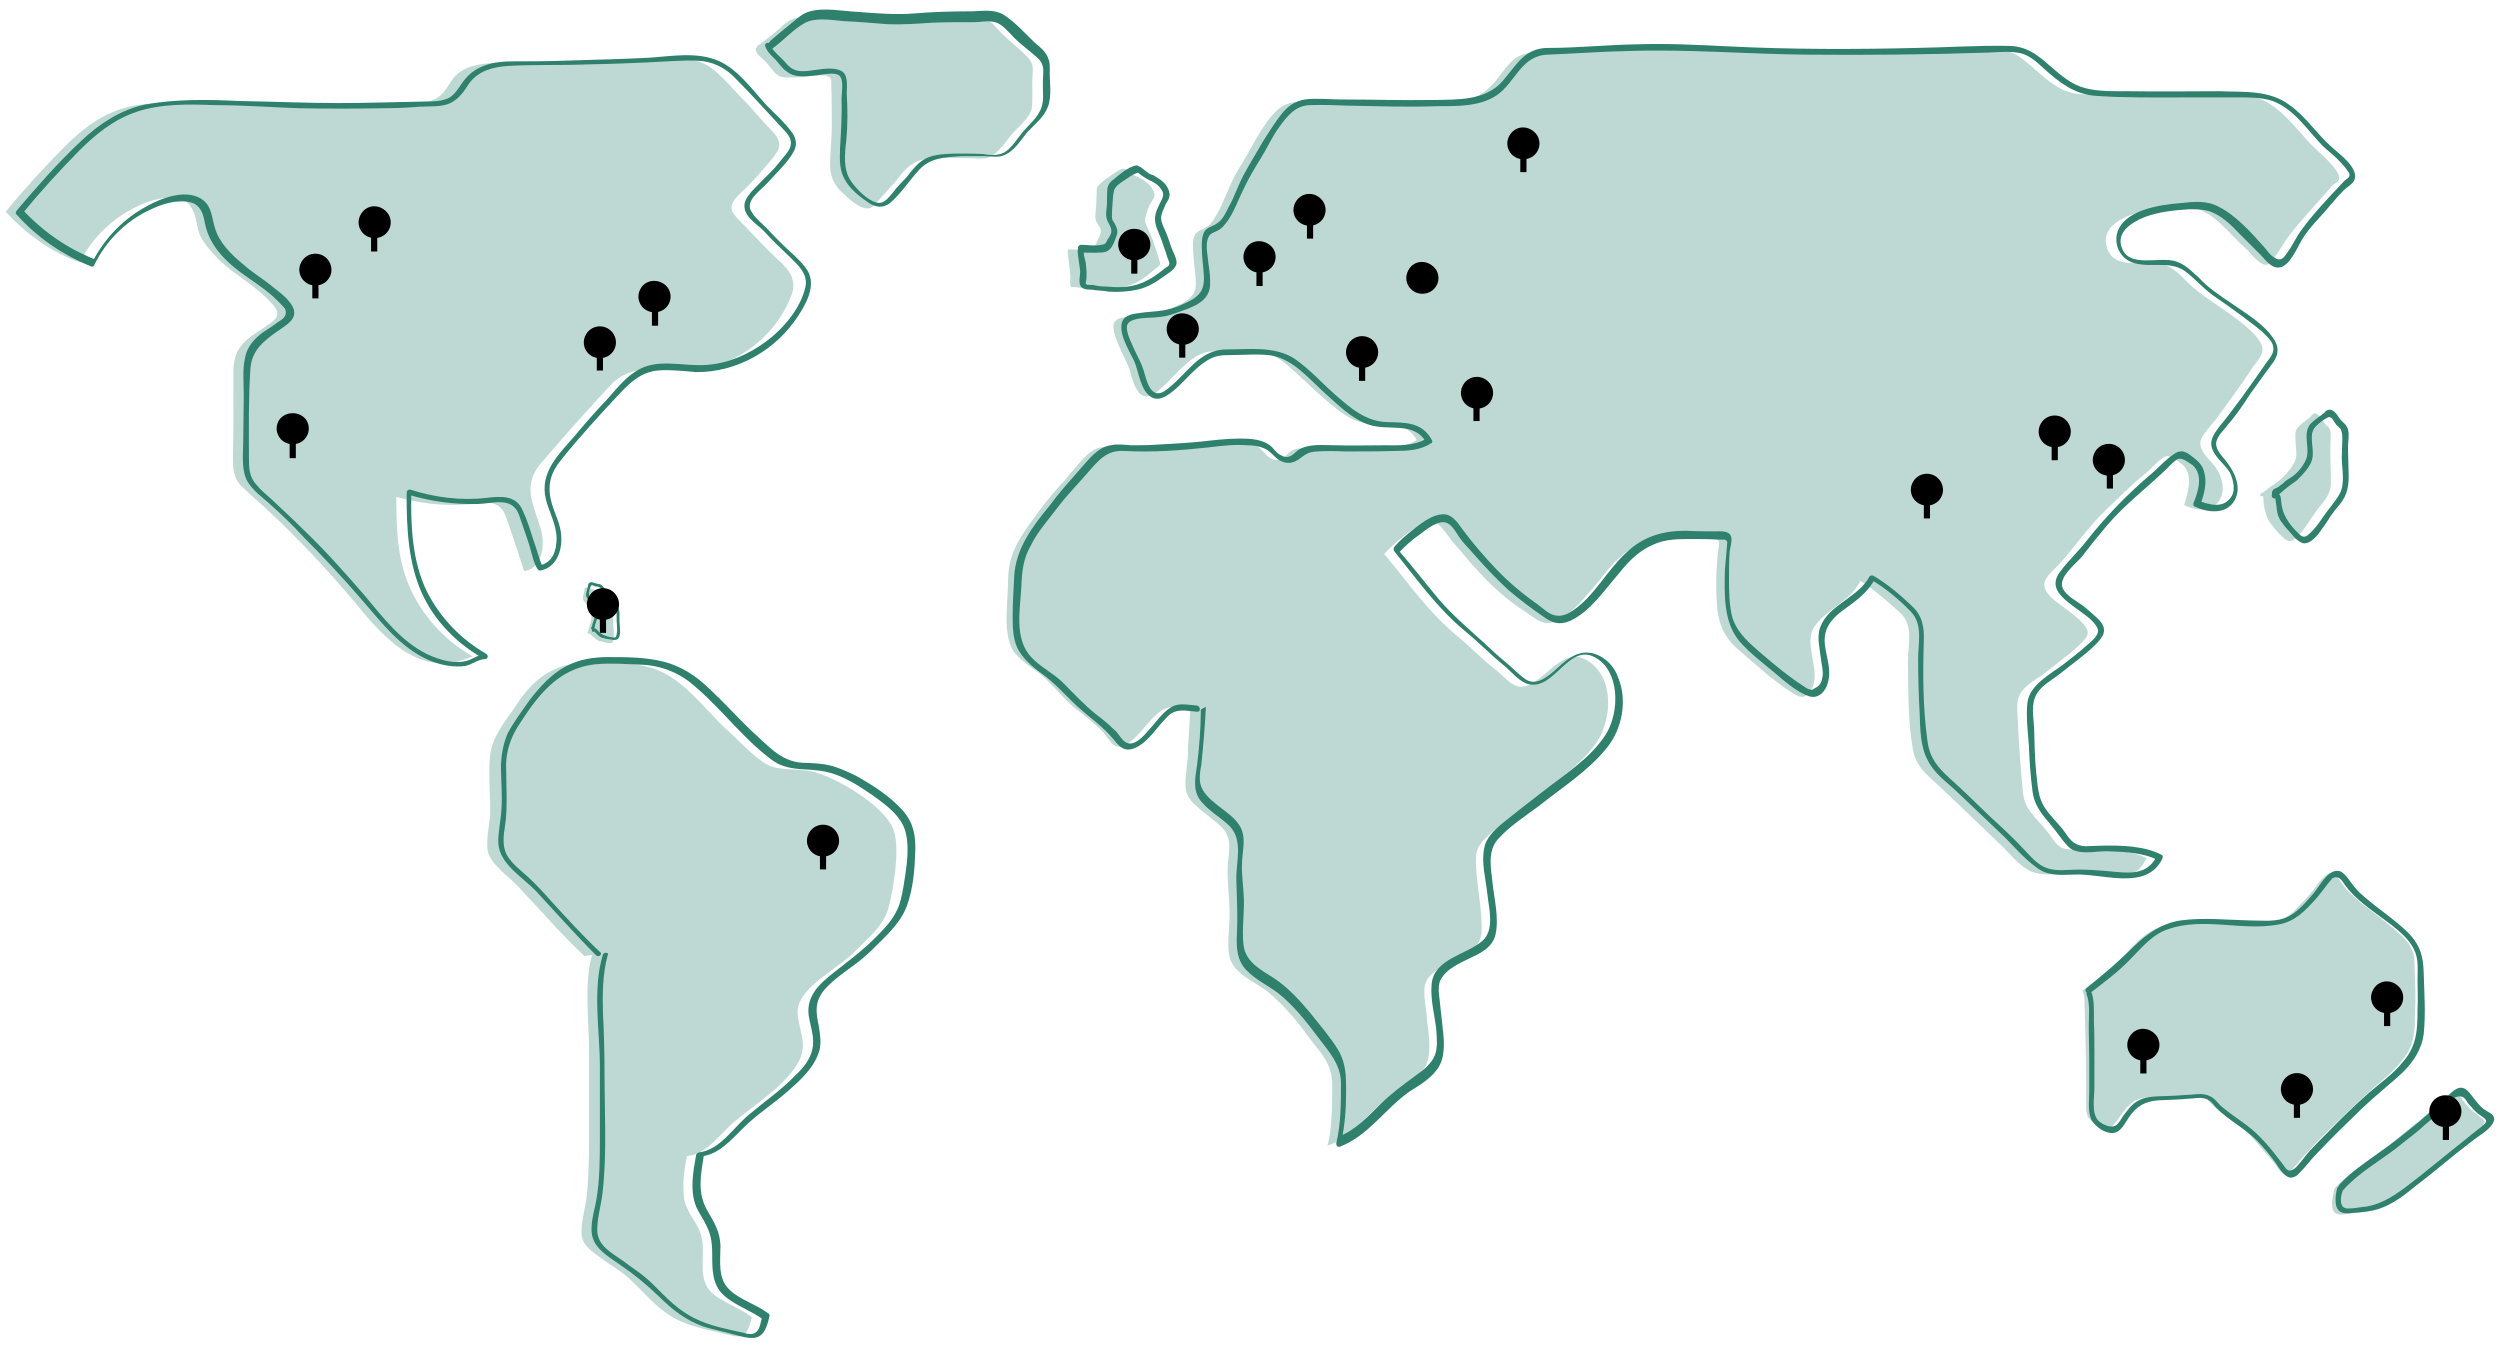 <?xml version="1.0" encoding="UTF-8"?>
<svg xmlns="http://www.w3.org/2000/svg" xmlns:xlink="http://www.w3.org/1999/xlink" version="1.1" id="Karte" x="0px" y="0px" viewBox="0 0 485.1 261.6" style="enable-background:new 0 0 485.1 261.6;" xml:space="preserve">
<style type="text/css">
	.st0{fill:#BED9D3;}
	.st1{fill:#2F806D;}
</style>
<g>
	<path class="st0" d="M114.9,185.3c-1.6,5.3-0.6,13.1-0.6,18.7v17.5c0,3.4-0.1,6.7-0.4,10.1c-0.1,2.4-1.8,7.1-0.7,9.3   c1,2.2,7,5.3,9,7.3c2.4,2.2,4.7,5,7.4,6.8c3,2.1,6.7,2.8,10.1,3.6c4.6,1.2,5,1.3,6.2-3c-2.2-1.8-6.4-3.1-8.2-5.2   c-2.4-2.8-0.7-7.3-1.6-10.5c-0.7-2.8-3.1-4.7-3.4-7.7c-0.3-2.7,0.1-5.3,0.6-7.9c3.6-0.1,6.7-4.5,9-6.5c4.2-3.6,12.5-8.6,13.4-13.9   c0.6-3.4-2.1-6.8-0.3-9.9c1.9-3.6,8-6.7,10.7-9.6c2.7-2.7,5.5-4.9,6.4-8.6c0.9-3.7,2.1-10.8,1-14.4c-1.3-4.6-10.2-9.9-14.8-11.4   c-3-1-6.1-0.4-8.8-1.2c-2.5-0.7-6.1-4.7-8-6.4c-6.5-5.8-10.2-12.8-19.1-13.5c-10.5-0.9-16.8-1.2-22.8,8.2c-2.1,3-4.5,5.9-4.9,9.5   c-0.4,3.7,0.1,7.7,0,11.4c-0.1,2.1-1,5.6-0.3,7.7c0.9,2.4,4.2,4.6,5.8,6.4c4.3,4.5,8.3,9.2,12.8,13.4"></path>
	<path class="st0" d="M76.9,96c0,6.4,0.1,12.9,3,18.8c2.5,5.2,6.8,9.8,11.9,12.6c-0.1-0.1-3.4,1.2-3.9,1.3c-1.6,0.1-3.3,0-4.7-0.3   c-3-0.7-5.6-2.4-7.9-4.5c-2.4-2.1-4.5-4.6-6.5-7.1c-6.4-7.6-13.2-14.7-20.6-21.2c-0.9-0.9-1.9-1.6-2.4-2.8   c-0.6-1.3-0.6-2.8-0.6-4.3c0.1-4.6,0.1-9.2,0.1-13.6c0-2.5-0.3-5.2,1.2-7.4s4-3.3,6.1-4.9c0.6-0.4,1.2-1,1.2-1.8   c0-0.6-0.3-1-0.7-1.5c-3-3.6-7.1-5.6-10.5-8.8c-1.3-1.3-2.7-2.8-3.6-4.5c-1-1.8-0.7-3.9-1.8-5.6c-1.6-3-5.9-2.1-8.6-1.2   c-5.6,2.1-10.4,6.2-13.1,11.7C10,49,5.1,45.4,1.1,41.1c3.4-4.2,7.1-8.2,10.8-12c4.5-4.6,9-8,15.4-8.8c9.2-1.2,18.5-0.1,27.6,0   c5.3,0.1,10.7,0.1,16,0c2.7,0,5.5-0.1,8.2-0.3c2.4-0.1,4.6,0.1,6.5-1.6c1.3-1.2,1.9-3,3.1-4c2.2-1.9,5.5-2.2,8.5-2.2   c3.6,0,7.1-0.1,10.8-0.1c4.9-0.1,9.8-0.3,14.7-0.4c4.3-0.1,9.8-1.2,13.8,0.6c2.8,1.3,5.2,4.5,7.4,6.7c1.5,1.5,2.8,3,4.2,4.6   c1,1.2,3,2.7,3.1,4.3c0.1,1-0.6,1.9-1.2,2.7c-1.5,1.8-3,3.6-4.6,5.2c-1,1.2-3.9,3.1-3.4,4.9c0.1,0.6,0.6,1,1,1.6   c2.2,2.2,4.3,4.5,6.5,6.7c2.4,2.4,5.3,4.2,4.2,7.9c-3.1,8.9-12.2,15.3-21.7,15.1c-3.7,0-7.6-0.9-10.8,0.7c-1.5,0.7-2.7,1.9-3.9,3.3   c-3.9,4.2-7.7,8.5-11.4,12.8c-1.2,1.3-2.4,2.8-2.8,4.6c-0.7,3.1,1,6.2,1.9,9.5s-0.1,7.6-3.3,7.9c0,0-3.3-10.1-3.7-11   c-1.5-3.3-4.7-2.1-7.7-1.9c-4.7,0.3-9.3-0.3-13.8-1.6"></path>
	<path class="st0" d="M147,8.9c1.8-1.3,3.7-2.8,5.3-4.3c1.6-1.3,3.1-1.3,5.2-1.3c5.5,0,11,1,16.5,0.6c2.8-0.1,5.6-0.4,8.6-0.4   c2.2,0,4.6,0,6.8-0.1c2.4-0.3,3.4,1.5,5,3.1s3.3,2.8,4.9,4.5c1.6,1.6,1,2.8,1,4.9c0,1.6,0.1,3.7-0.1,5.2c-0.4,1.8-2.7,3.6-3.9,5   c-1.2,1.5-2.8,3.9-4.6,4.5c-1,0.3-2.4,0.1-3.4,0.1c-2.8-0.1-5.3-0.1-8.3,0.1c-2.7,0.3-4.3,1.8-5.8,3.9c-0.7,0.9-1.5,1.6-2.2,2.5   c-0.9,0.9-1.8,2.2-2.8,3c-1.5,1-4.2-1.3-5.3-2.4c-1.6-1.3-2.7-3.1-2.8-5.2c-0.1-2.7,0.3-5.3,0.3-8s0-5.3-0.1-8c0-1.2,0.1-1.6-1-1.9   c-1.8-0.3-4,0.3-5.8,0.3c-0.9,0-2.1,0.1-3-0.1c-1.2-0.4-2.1-2.1-3-3c-0.7-0.7-1.8-1.3-1.9-2.4"></path>
	<path class="st0" d="M404,192.3c2.2-1.8,4.5-3.3,6.5-5.2c2.8-2.7,5.3-6.4,9.3-7.4c2.8-0.9,5.6-0.7,8.6-0.7c3.1,0,6.4,0.1,9.5,0.1   c2.5,0,5-0.3,7-2.1c1.3-1.3,2.7-2.7,3.9-4.2c0.6-0.7,2.4-3.6,3.6-3.4c1,0.1,2.2,2.5,3,3.3c1.2,1.2,2.5,2.4,3.9,3.4   c2.1,1.6,4.3,3.3,6.2,5c1.8,1.6,3,3.1,3,5.6c0.1,3.3,0.3,6.5,0.1,9.8c0,2.2,0,4.6-0.9,6.7c-1.8,4-6.1,6.8-9,9.6   c-4.3,4-8.8,8.2-12.6,12.6c-0.6,0.6-1.8,2.5-2.8,2.4c-0.7-0.1-1.2-1-1.6-1.6c-0.6-0.9-1.3-1.6-2.1-2.5c-1.5-1.8-2.8-3.4-4.6-4.9   c-1.9-1.6-4.3-2.8-5.9-4.6c-1.2-1.3-1.8-1.9-3.6-1.8c-2.1,0.1-4,0.3-6.1,0.4c-1.6,0.1-3.4,0-5,0.7c-1.9,1-3,3.4-4.5,5   c-0.1,0.1-0.4,0.4-0.7,0.6c-0.4,0.1-0.9,0-1.3-0.3c-1-0.6-2.2-1-2.8-2.2c-0.4-1-0.3-2.4-0.3-3.4c0-5.9-0.1-11.9-0.3-17.8   c0-0.9,0-2.1-0.3-2.8"></path>
	<path class="st0" d="M453,230.6c3-3.3,7.1-5.6,10.7-8.5c3.7-3,7.4-5.9,11-9.2c0.4-0.4,1-0.9,1.6-0.9c0.7,0.1,1.2,0.9,1.6,1.5   c0.9,1.3,2.2,2.5,3.6,3.4c0.3,0.1,0.4,0.3,0.6,0.6c0.1,0.4-0.3,0.9-0.6,1.2c-2.8,2.2-5.6,4.6-8.3,6.8c-2.7,2.1-5.3,4.3-8,6.4   c-1.3,1-2.8,2.1-4.5,2.7c-1.5,0.6-3.1,0.7-4.7,0.9c-1.2,0.1-2.7,0.6-3.3-0.7c-0.4-1-0.1-2.4,0.1-3.3"></path>
	<path class="st0" d="M230.9,138.1c0,2.7-0.4,5.3-0.4,8.2c0,2.1-1,5.9-0.1,7.9c1,2.4,5.3,4.6,7.1,6.8c1.8,2.4,0.7,4.9,0.7,7.9   s0.4,5.6,0.4,8.6c0,2.5-0.6,5.9,0,8.3c0.9,3.3,5,4.7,7.6,6.8c2.8,2.4,5.3,5.2,7.4,8.2c2.5,3.4,4.9,5.3,4.9,9.8   c0,3.6,0,8.3-0.9,11.7c4.9-1.6,8.5-7.1,12.6-10.1c1.8-1.3,5.2-3.3,6.4-5.3c1.3-2.4,0.6-6.5,0.3-9c-0.1-2.1-0.9-5.2-0.3-7.1   c0.7-2.2,4.3-3.9,6.2-4.9c3-1.6,4.7-2.2,4.7-5.8s-0.7-7.1-1-10.7c-0.3-3.9-0.3-4.9,2.4-7.4c2.4-2.2,5-4,7.6-6.1   c4.5-3.7,12.3-8.6,14.4-13.9c1.8-4.3,1.8-10.5-2.4-13.5c-4.7-3.4-7.7,2.4-11.6,4.3c-3,1.6-4.6-1.3-7-3.1c-2.7-2.1-4.9-4.5-7.4-6.5   c-5.5-4.6-9.3-10.2-13.9-15.7c1.5-1.8,7.4-7,9.9-6.1c1.2,0.4,2.7,3.1,3.6,4c1.6,1.8,3,3.6,4.6,5.3c2.7,3,5.9,5.9,9.3,8   c1,0.7,2.8,2.2,4.2,2.2c3.3,0.1,7.1-4.7,8.9-6.8s3.7-4.9,6.1-6.7c4.3-3.3,7.3-3.1,12.9-2.8c0.3,0,4.7-0.1,5.2,0.1   c0.6,0.7,0,1.9,0,2.8c-0.1,1.8-0.3,3.7-0.3,5.6c0.1,5,0,9,3.9,12.6c3.3,2.8,6.8,6.1,10.5,8.5c1.6,1,2.7,1.8,4-0.3   c2.2-3.4-1.6-8.8,0.6-12.2s7.1-5,9-9c2.4,1.5,5.5,4.2,7.6,6.1c2.8,2.5,1.6,6.1,1.6,9.6c0.1,5.6,0,11.7,1,17.2   c0.6,3,2.4,4.5,4.6,6.5c4.3,4,8.6,8.2,12.9,12.3c1.9,1.9,3.9,4.5,6.4,5c1.9,0.6,4.3,0,6.4,0c3,0.1,5.9,0.6,8.9,0.7   c2.8,0.1,4.9-0.9,6.1-3.6c-2.8-1.5-7.4-1.6-10.5-1.8c-1.8-0.1-4.5,0.6-6.1-0.3c-1.2-0.6-1.8-2.1-2.7-3.1c-2.2-2.8-4.5-4.2-4.7-7.9   c-0.4-4-0.7-8.2-0.9-12.2c0-1.6-0.4-4,0-5.6c0.7-2.4,3.3-3.6,5.2-5c1.3-1.2,8.2-5.9,8.3-7.7c0.3-2.1-5.8-5.6-7.1-7   c-3-3-0.3-4.3,1.9-6.8c3-3.4,5.5-7.1,8.8-10.2c2.5-2.4,4.9-4.9,7.6-7c0.9-0.7,3.1-3.3,4.2-3.4c0.7-0.1,3,1.5,3.4,2.1   c1.5,1.9,0.7,5-0.1,7.4c6.5,3.1,9.6-2.7,5.9-7.6c-1.2-1.5-3.1-3-2.7-4.9c0.3-1.3,2.7-3.6,3.4-4.7c2.2-3.1,4.5-6.1,6.5-9.2   c0.7-1.2,2.2-2.4,2.1-4c-0.3-2.4-4.7-5.5-6.5-6.8c-2.2-1.6-4.7-3.1-6.8-4.9c-1.8-1.5-3.4-3.7-5.6-4.5c-3.7-1.3-9.8,1.5-11.3-3.4   c-2.1-7,12.5-8.3,16.3-7.7c4.2,0.4,7.4,5,10.4,7.7c0.9,0.7,2.8,3.4,4.2,3.4c1.2-0.1,3.7-4.7,4.2-5.3c2.7-3.6,5.6-6.5,8.5-9.9   c0.4-0.6,1.3-0.7,1.5-1.5c0.3-1.8-4.5-5.6-5.5-6.7c-3.4-3.6-7.1-9-12.3-9.3c-10.7-0.6-21.4,0.1-32-0.4c-3.4-0.1-5.8-1.8-8.5-4.2   c-4.2-3.6-4.9-4.6-10.2-4.5c-14.4,0.6-28.8,0.7-43.2,0.4c-8.5-0.1-16.8-0.9-25.2-0.7c-5.5,0-10.8,0.4-16.3,0.9   c-1.5,0.1-3.7-0.1-5,0.3c-3,0.9-4.3,4.2-6.4,6.2c-3.6,3.9-9.5,3.3-14.5,3.4c-6.5,0.1-13.2-0.3-19.9-0.3c-2.8,0-4.9-0.4-7.1,1.6   c-3,2.8-5.2,7.9-7.4,11.3c-2.1,3.3-3.1,7.7-5.5,10.7c-0.7,0.9-2.4,1.2-3,2.1c-1.2,1.8,0.6,8.6,0,10.8c-0.9,2.5-4.3,3.3-6.8,4.3   c-1.8,0.7-7.3,0.4-8.6,1.6c-1.8,1.5,2.2,7.6,2.8,9.9c3.1,12.8,8.8-3.9,15.9-3.9c5,0.1,10.1-1,13.9,2.1c3.3,2.5,10.2,10.1,14.2,11.4   c4.3,1.5,9-0.9,11.6,3.7c-2.7,1.8-7.3,1.3-10.2,1.5c-4.2,0.1-8.3-0.1-12.3,0.1c-2.7,0.1-2.4,1.8-4.3,2.2c-2.1,0.4-3-2.1-4.3-2.7   c-3.9-1.8-11.3-0.1-15.6,0c-3,0.1-6.1,0.4-9,0.4c-2.4,0.1-4.9-0.7-7,0.4c-1.9,1.2-4,4-5.5,5.8c-2.4,2.5-4.5,5.2-6.5,8   c-2.8,3.9-4.6,6.8-4.6,11.7c0,3.9-1.2,10.7,1.3,13.9c1.8,2.2,4.5,3.4,6.5,5.5c2.1,2.1,3.7,4.2,6.1,5.9c1.5,1.2,3,2.4,4.3,3.7   c0.6,0.6,1.9,2.7,2.7,3c2.4,0.9,5.6-3.9,7.3-5.6c2.4-2.4,3.4-2.1,6.7-1.8"></path>
	<path class="st0" d="M438.7,95.7c0.6-0.1,1.3-0.9,1.8-1.2c0.9-0.6,1.8-1.2,2.5-1.9c0.9-0.9,1.9-2.1,2.4-3.3c0.4-1.2,0-2.8,0-4.2   c0-0.7-0.1-1.3,0.3-1.9c0.6-0.9,1.6-1.5,2.5-2.2c0.4-0.4,0.7-1,1.3-0.7c0.6,0.3,1.2,1.3,1.6,1.9c0.3,0.4,0.9,0.7,1,1.2   c0.3,0.7,0.1,1.8,0.1,2.7c-0.1,2.5,0.1,5,0.1,7.6s-1.8,3.9-3.1,5.8c-1,1.5-1.9,3-3.1,4.3c-0.3,0.3-1.2,1.2-1.8,1.2   c-0.7,0-1.6-1-2.1-1.5c-0.6-0.6-1.3-1.5-1.8-2.2c-0.7-1-1.2-3.1-1.2-4.3c0-0.6,0-0.9-0.7-0.7"></path>
	<path class="st0" d="M217.9,32.7c-1,0.3-2.5,1.5-3.4,2.1c-0.4,0.3-1.3,1-1.6,1.5c-0.1,0.3-0.1,0.6-0.1,0.9c0,0.9-0.1,1.8-0.1,2.7   s-0.3,1.8-0.1,2.7c0.1,0.7,0.9,1.3,1,2.1c0.1,0.6-0.4,1.5-0.7,2.1c-0.4,0.7-0.4,1.5-1.3,1.6c-1.3,0.1-3,0-4.3,0   c-0.3,0.6,0.1,1.8,0.1,2.4c0.1,1,0.3,2.1,0.3,3.1c0,0.3-0.1,1.2,0,1.5c0.1,0.4,0.3,0.3,0.9,0.3c4,0.6,8.8,0.9,12.5-1.2   c1.2-0.7,2.2-1.6,3.3-2.5c0.3-0.3,0.7-0.4,0.7-0.9c0-0.3-0.3-0.9-0.3-1.2c-0.3-0.7-0.4-1.3-0.7-2.1c-0.4-1.3-1-2.7-1.6-4   c-0.1-0.3-0.3-0.6-0.3-0.9c-0.1-0.7,0.4-1.9,0.7-2.7c0.3-1,1.5-1.9,1-3c-0.7-1.6-2.1-2.5-3.7-3.1c-0.7-0.3-1-0.9-1.6-1.2"></path>
	<path class="st1" d="M117,185.2c-2.1,6.8-0.6,14.7-0.6,21.7c0,4.6,0,9.2,0,13.8c0,4,0,8.3-0.7,12.2c-0.4,2.4-1.6,5.6-0.4,8   c0.9,1.9,3.3,3.3,5,4.5c2.8,1.9,5.2,3.9,7.6,6.2c2.5,2.5,5.2,4.6,8.6,5.8c1.9,0.6,4,1,6.1,1.6c1.2,0.3,2.4,0.7,3.6,0.6   c2.1-0.1,2.7-2.4,3.1-4.2c0.1-0.3,0-0.4-0.3-0.6c-2.4-1.8-5.3-2.5-7.4-4.5c-2.4-2.2-1.8-5.6-1.8-8.6c-0.1-2.7-1.2-4.5-2.5-6.7   c-2.1-3.6-1.3-7.1-0.7-11l-0.6,0.4c3.6-0.4,5.9-3.3,8.3-5.6c2.7-2.7,5.8-4.6,8.6-7.1c2.4-2.1,5.2-4.6,6.1-7.9   c0.4-1.5,0.1-3.1-0.1-4.6c-0.6-2.8-0.9-4.9,1.2-7.3c2.5-2.8,6.1-4.6,8.8-7.3s5.8-5.3,7.1-8.9c1.2-3.3,1.5-7.1,1.6-10.5   c0.1-3-0.3-5.5-2.4-7.9c-2.4-2.7-5.5-4.7-8.6-6.5c-1.3-0.7-2.7-1.3-4-1.8c-2.4-0.9-4.6-0.9-7-1c-4.3-0.3-6.8-3.6-9.8-6.2   c-2.8-2.7-5.3-5.5-8.2-8.2c-2.5-2.4-5.3-4.3-8.8-5.2c-3.5-0.9-7.3-0.9-10.8-0.9c-2.8,0-5.6,0.4-8.2,1.8c-2.8,1.5-5,3.9-7,6.5   c-1.5,2.1-3.1,4.3-4.3,6.5c-0.9,2.1-1.2,4.2-1.3,6.2c0,2.8,0.3,5.6,0.1,8.5c-0.1,2.2-0.7,4.5-0.6,6.7c0.3,4,4.7,6.5,7.3,9.2   c3.9,4.2,7.7,8.5,11.7,12.5c0.6,0.4,1.3-0.3,0.7-0.7c-3.3-3.1-6.4-6.5-9.5-9.9c-1.3-1.5-2.8-3.1-4.3-4.5s-3.1-2.5-4.2-4.3   c-1-1.8-0.7-3.9-0.4-5.8c0.3-1.9,0.3-3.7,0.3-5.6c0-2.1-0.1-4.3-0.1-6.4c0.1-2.7,0.9-4.9,2.2-7.1c3.7-5.8,7.7-11.4,15.1-12.2   c3.1-0.3,6.4,0,9.5,0.1c3.9,0.3,7.3,1.8,10.2,4.5c5,4.3,9,9.8,14.5,13.9c3.3,2.5,7,1.5,10.8,2.4c3.1,0.7,6.2,2.7,8.8,4.5   c2.5,1.8,5.6,4,6.4,7.1c0.9,3.4,0.1,7.4-0.4,10.7c-0.3,1.6-0.6,3.4-1.5,5c-1,1.9-2.5,3.4-4,4.9c-2.5,2.5-5.2,4.5-8,6.7   s-5.3,4.5-4.9,8.2c0.3,2.2,1.3,4.5,0.7,6.8c-0.4,1.9-1.8,3.6-3.3,5c-2.7,2.8-5.9,5-9,7.6s-5.6,6.8-9.6,7.3c-0.1,0-0.4,0.1-0.6,0.4   c-0.6,3.3-1.3,7,0,10.2c0.6,1.3,1.5,2.5,2.1,3.9c0.9,1.8,1,3.6,1,5.5c0,2.7,0,5.6,2.1,7.6c2.2,2.1,5.3,3,7.9,4.9l-0.3-0.6   c-0.3,0.9-0.4,2.4-1.2,3c-0.7,0.6-1.8,0.3-2.5,0.1c-3.1-0.7-6.4-1.3-9.2-2.7c-3.3-1.5-5.8-4.2-8.3-6.7c-1.8-1.8-3.9-3.1-5.9-4.6   c-2.1-1.5-4.7-2.8-4.9-5.6c-0.1-2.5,0.7-4.9,1-7.4c0.9-7.7,0.4-15.7,0.4-23.6c0-3.7-0.1-7.6-0.3-11.3c-0.1-3.7-0.1-7.6,0.9-11.3   C118.3,184.9,117.3,184.6,117,185.2L117,185.2L117,185.2z"></path>
	<path class="st1" d="M78.9,96c0,6.5,0.3,13.4,3.1,19.4c2.5,5.3,6.8,9.6,12,12.5l0.3-1c-1,0-2.2,0.7-3.3,1.2c-2.7,0.9-5.6,0-8.2-1.2   c-5-2.5-8.5-7.1-12-11.3c-3.9-4.5-7.7-8.8-12-12.9c-2.1-2.1-4.2-4-6.2-5.9c-1-0.9-1.9-1.6-2.8-2.7c-1.5-1.6-1.5-3.4-1.5-5.5   c0-5.6-0.1-11.6,0.3-17.2c0.3-3.4,2.5-5.2,5.2-7.1c1.2-0.9,3.3-1.9,3.3-3.6c0-1.9-2.7-3.9-4-4.9c-1.9-1.6-4-2.8-5.9-4.5   c-2.2-1.8-4.7-4.2-5.5-7.1c-0.6-1.9-0.6-4-2.2-5.3c-3-2.4-7.9-0.6-10.8,1c-4.6,2.4-8.3,6.2-10.7,10.8l0.6-0.3   C13.2,48.3,8.4,45,4.4,40.7v0.7c3.4-4.2,7.1-8.2,10.8-12c3.3-3.3,6.8-6.2,11.3-7.7c4.7-1.6,10.2-1.5,15.1-1.3   c5.5,0,10.8,0.4,16.3,0.6c5.5,0.1,11,0.1,16.5,0c2.4,0,4.7-0.1,7.1-0.3c1.9-0.1,4.2,0.1,5.9-0.7c1.8-0.9,2.7-2.4,3.7-3.9   c1.8-2.4,4.6-3.1,7.4-3.3c5-0.3,10.2-0.1,15.4-0.3c5.2-0.1,10.5-0.3,15.7-0.6c2.4-0.1,4.6-0.3,7,0c2.5,0.4,4.5,1.6,6.2,3.4   c3.1,3.1,6.1,6.5,9.2,9.8c1.5,1.5,2.1,2.8,0.6,4.7c-0.7,0.9-1.5,1.8-2.2,2.7c-1.5,1.6-3.1,3.1-4.6,4.7c-0.7,0.9-1.6,1.9-1.3,3.3   c0.3,1.8,2.5,3.1,3.7,4.3c1.6,1.8,3.3,3.4,5,5c1.6,1.6,3.6,3.3,3.1,5.8c-0.9,4.2-4.3,8.2-7.7,10.7s-7.3,4.2-11.4,4.5   c-4.6,0.4-9.8-1.5-13.9,1.3c-2.1,1.3-3.9,3.6-5.6,5.5c-2.1,2.2-4.2,4.6-6.2,7c-3.1,3.6-6.8,7-5.6,12.2c0.6,2.5,2.1,5,2.1,7.7   c0,2.2-0.7,4.7-3.3,5.2l0.6,0.3c-0.6-1.2-1.2-3.6-1.8-5.2c-0.6-1.9-1.2-3.9-2.1-5.8c-1.3-3-4.3-2.7-7-2.4c-5,0.6-10.1-0.1-14.8-1.6   c-0.7-0.1-1,0.9-0.3,1c4.3,1.3,8.8,1.9,13.4,1.8c3-0.1,6.7-1.5,8,2.1c0.7,2.1,1.5,4.2,2.1,6.2c0.4,1.3,0.7,3.1,1.5,4.3   c0.1,0.3,0.4,0.3,0.6,0.3c3.1-0.6,4.2-3.9,4-6.7c-0.1-2.2-1.2-4.2-1.8-6.2c-1-3.4-0.4-5.9,1.8-8.6c3.6-4.5,7.4-8.6,11.3-12.8   c2.1-2.2,4.2-4.2,7.4-4.5c2.5-0.3,4.9,0.1,7.4,0.3c8,0.1,15.7-4.3,20-11.1c1.8-2.8,3.6-6.4,1.2-9.3c-1.2-1.6-3-3-4.5-4.5   c-1-1-2.1-2.1-3-3.1c-0.9-0.9-2.1-1.8-2.8-3c-1.6-2.2,1.8-4.3,3.1-5.8c1.6-1.8,3.7-3.7,4.9-5.8c0.9-1.5,0.6-2.8-0.3-4   c-1.3-1.8-3.1-3.4-4.7-5c-2.8-3-5.6-7.1-9.5-8.8c-4.2-1.8-9-0.9-13.4-0.6c-5.8,0.3-11.6,0.4-17.4,0.6c-2.8,0.1-5.8,0.1-8.6,0.1   c-2.1,0-4.2,0.1-6.2,0.9c-1.8,0.7-3.1,1.8-4.2,3.4c-0.7,1-1.3,2.1-2.5,2.8c-1.5,0.7-3.1,0.7-4.6,0.7C76.9,19.8,71.2,20,65.7,20   c-6.5,0-12.9-0.3-19.4-0.4c-5.9-0.3-12.3-0.4-18.2,0.7c-4.7,1-8.8,3.7-12.3,7c-4.5,4.2-8.6,8.9-12.6,13.6c-0.1,0.3-0.3,0.6,0,0.7   c4,4.5,9,7.9,14.5,10.1c0.1,0.1,0.6,0,0.6-0.3c2.2-4.5,5.8-8.2,10.2-10.4c1.8-0.9,4-1.8,6.1-1.9c1-0.1,2.1,0,3.1,0.4   c1.5,0.9,1.8,2.4,2.1,4c1,4.7,4.7,7.9,8.5,10.5c1.9,1.3,3.9,2.7,5.5,4.3c0.4,0.4,1.2,1.2,1.5,1.6c0.6,1.5-0.6,2.1-1.5,2.7   c-0.9,0.7-1.9,1.3-2.8,1.9c-1.6,1.2-3,2.7-3.4,4.7c-0.6,2.4-0.3,5-0.3,7.6c0,2.8-0.1,5.8-0.1,8.6c0,2.4-0.4,5.3,0.6,7.6   c1,2.1,3.3,3.6,5,5.2c2.1,1.9,4,3.7,5.9,5.8c4,4,8,8.3,11.7,12.6s7.3,9,12.6,11.4c2.2,1,5,1.6,7.4,1.2c1.2-0.3,2.5-1.3,3.7-1.3   c0.6,0,0.7-0.7,0.3-1c-4.9-2.8-9-7-11.6-12.2c-2.8-5.8-3.1-12.5-3-18.8C80.1,95.3,78.9,95.3,78.9,96L78.9,96L78.9,96z"></path>
	<path class="st1" d="M149.9,9.4c2.1-1.5,4-3.7,6.2-4.9c2.1-1.2,5.3-0.6,7.6-0.4c2.8,0.1,5.8,0.4,8.6,0.6c2.8,0.1,5.8-0.1,8.6-0.3   c2.8-0.1,5.6-0.1,8.3-0.1c1,0,2.2-0.3,3.3-0.1c1.6,0.1,2.7,1.5,3.7,2.5c1.6,1.8,3.6,3.1,5.3,4.7c1,1,1,2.1,0.9,3.4s0,2.7,0,4   c0,2.8-1.5,4.2-3.3,6.1c-1.5,1.5-2.8,4.2-4.7,4.9c-1.2,0.4-2.4,0.3-3.6,0.1c-1.3-0.1-2.8-0.1-4.2-0.1c-2.1,0-4.5,0-6.4,0.7   s-3.1,2.4-4.3,3.9c-0.9,1-1.8,1.8-2.5,2.8c-0.9,1-1.8,2.5-3.3,2.1c-1.8-0.4-4-2.7-5-4.2c-1.5-2.2-1.2-5.2-0.9-7.7   c0.3-3.1,0.3-6.1,0.1-9.2c0-1.3,0.4-3.9-1.2-4.5c-1.9-0.9-4.9,0-6.8,0.1c-1.8,0.1-2.8-0.3-4-1.8c-0.9-1-2.4-2.1-2.8-3.3   c-0.1-0.7-1.3-0.4-1,0.3c0.3,0.9,0.9,1.5,1.5,2.1c1,0.9,1.6,2.1,2.7,2.8c1.6,1.3,3.9,0.9,5.9,0.7c1-0.1,3.4-0.7,4.3,0.1   c0.9,0.9,0.4,3.3,0.4,4.3c0.1,3.3-0.1,6.5-0.3,9.8c-0.1,2.4-0.1,4.6,1.2,6.5c1,1.6,2.8,3,4.3,4c1.3,0.9,2.8,1.2,4.2,0.1   c2.1-1.8,3.7-4.3,5.6-6.4c2.2-2.4,5-2.5,8.2-2.7c1.5,0,3,0,4.5,0c1.2,0,2.5,0.3,3.6-0.1c2.1-0.7,3.3-2.8,4.7-4.5   c1.5-1.6,3.3-3,4-4.9c0.9-2.2,0.3-5,0.4-7.4c0.1-2.4-1-3.6-2.8-5c-1.9-1.8-3.7-3.9-5.8-5.3c-2.1-1.5-4.6-0.9-6.8-0.9   c-3.7,0-7.3,0.1-10.8,0.4s-7.4,0-11.1-0.3c-2.8-0.1-6.4-0.9-9.2-0.1c-1.2,0.3-2.1,1-3,1.8c-1.6,1.3-3.1,2.5-4.7,3.9   C148.7,8.8,149.3,9.8,149.9,9.4L149.9,9.4L149.9,9.4z"></path>
	<path class="st1" d="M405.7,192.6c2.7-2.1,5.3-4,7.6-6.4c2.2-2.2,4.3-4.9,7.4-5.9c6.8-2.4,14.4,0.4,21.4-0.9c3.3-0.6,5.2-2.7,7.3-5   c0.7-0.9,1.5-1.8,2.2-2.8c0.3-0.3,0.7-0.9,1-1.2c1.2-0.6,1.8,0.4,2.4,1.3c1.6,2.2,3.9,4,6.1,5.6c2.5,1.9,6.4,4.3,7.6,7.6   c0.6,1.6,0.4,3.7,0.4,5.3c0,1.9,0.1,3.7,0,5.6c0,3.9-0.1,7.1-2.8,10.2c-1.9,2.4-4.5,4.2-6.7,6.1c-2.7,2.4-5.3,4.9-7.9,7.6   c-1.2,1.2-2.4,2.4-3.6,3.7c-0.9,1-1.8,2.4-2.8,3.3c-1.2,0.9-1.6,0.3-2.2-0.6c-0.3-0.4-0.7-0.9-1-1.3c-1-1.3-2.2-2.8-3.4-4   c-2.2-2.4-5-3.9-7.4-5.9c-0.9-0.7-1.5-1.8-2.5-2.2c-1.2-0.6-2.4-0.4-3.7-0.3c-1.9,0.1-4,0.3-5.9,0.3c-1.5,0.1-3.1,0.1-4.5,1   c-1.2,0.7-1.9,1.8-2.7,2.8c-0.4,0.6-0.9,1.6-1.5,1.9c-1,0.6-2.7-0.3-3.4-1c-1.3-1.5-0.7-4.6-0.7-6.4c0-2.1,0-4.3,0-6.4   c0-2.1,0-4.3-0.1-6.4c0-1.8,0.1-3.9-0.4-5.5c-0.3-0.6-1.3-0.3-1,0.3c0.7,1.8,0.4,4.3,0.4,6.2c0,2.1,0.1,4.3,0.1,6.4   c0,2.1,0,4,0,6.1c0,1.6-0.3,3.7,0.3,5.3c0.6,1.6,3.6,3.7,5.3,2.5c0.9-0.6,1.5-1.8,2.1-2.7c1.5-2.2,3.1-3.1,5.8-3.3   c1.9-0.1,3.7-0.1,5.6-0.3c0.9,0,2.1-0.3,3-0.1c1.2,0.1,1.8,1,2.5,1.8c2.4,2.5,5.6,4,8,6.5c1.3,1.3,2.5,2.8,3.6,4.3   c0.6,0.9,1.5,2.5,2.7,2.8c0.7,0.1,1.5-0.4,1.9-0.9c1.2-1.2,2.1-2.5,3.3-3.7c2.8-3,5.8-5.9,8.8-8.8c2.5-2.4,5.2-4.5,7.7-6.8   c2.2-2.1,3.9-4.6,4.3-7.7c0.4-3.9,0.1-7.9,0-11.7c-0.1-3.3-0.6-5.3-2.8-7.7c-2.8-2.8-6.2-4.9-9.2-7.6c-1.2-1-1.9-2.1-2.8-3.3   c-0.6-0.6-1.2-1.5-2.2-1.3c-1.8,0.1-3.3,3.1-4.5,4.5c-1.6,1.8-3.3,3.9-5.6,4.7c-2.1,0.7-4.5,0.4-6.7,0.4c-4.5-0.1-8.9-0.6-13.4,0   c-3.7,0.6-6.4,2.5-9,5c-3,3-6.1,5.6-9.3,8.2C404.3,192.3,405.1,193,405.7,192.6L405.7,192.6L405.7,192.6z"></path>
	<path class="st1" d="M454.6,231c3-3.4,7-5.6,10.5-8.3c1.8-1.5,3.7-2.8,5.5-4.5c0.9-0.7,1.8-1.5,2.7-2.4c0.9-0.9,1.8-1.9,2.8-2.7   c0.7-0.4,1.6-0.6,2.2,0.1c0.3,0.3,0.4,0.7,0.7,1c0.6,0.7,1.3,1.5,2.1,2.1s1.9,1,0.9,1.9s-2.1,1.6-3.1,2.5   c-4.2,3.3-8.2,6.7-12.3,9.8c-2.2,1.6-4.5,3.1-7.3,3.6c-1.2,0.1-2.4,0.4-3.6,0.4C453.8,234.6,454.1,232.3,454.6,231   c0-0.8-1-1.1-1.1-0.4c-0.4,1.5-0.7,4.2,1,4.7c0.9,0.3,1.8,0,2.7,0c1.5-0.1,3-0.3,4.3-0.7c2.8-0.9,5.2-2.8,7.4-4.6   c2.5-1.9,5-4,7.6-6.1c1.2-0.9,2.4-1.9,3.6-2.8s2.8-1.8,3.6-3.1c0.3-0.6,0.4-1,0-1.6c-0.3-0.4-0.9-0.6-1.3-0.9   c-0.7-0.4-1.3-1-1.9-1.8c-1.2-1.3-2.1-3.6-4.2-2.2c-1,0.7-1.9,1.8-3,2.7c-1.2,1.2-2.5,2.2-3.7,3.3c-2.7,2.2-5.5,4.5-8.3,6.4   c-2.5,1.8-5.2,3.6-7.3,5.9C453.3,230.7,454,231.4,454.6,231L454.6,231L454.6,231z"></path>
	<path class="st1" d="M233,138.1c0,3.4-0.3,6.8-0.7,10.2c-0.3,2.2-0.9,4.7,0.4,6.7c1.5,2.2,4.2,3.6,5.9,5.3c2.7,2.8,1.2,7,1.3,10.4   s0.3,7.1,0.1,10.7c-0.1,2.5,0,4.9,1.8,6.8c1.8,1.9,4.2,3,6.2,4.5c3,2.4,5.3,5.3,7.7,8.5c2.1,2.8,4.5,5.3,4.5,9s0,7.9-0.9,11.6   c-0.1,0.4,0.3,0.9,0.7,0.7c5.5-2.1,8.8-7.4,13.5-10.7c2.1-1.3,4.6-2.8,5.8-5c1.2-2.2,0.9-5.2,0.6-7.7c-0.1-1.2-0.3-2.4-0.4-3.6   c-0.1-1.6-0.7-3.9,0-5.3c1.2-2.5,4.7-3.7,7-4.9c1.8-0.9,3.3-2.1,3.7-4c0.7-3.3-0.3-7-0.6-10.1c-0.3-2.8-1-5.9,1-8.3   c2.2-2.5,5.3-4.5,8-6.5c4.5-3.6,9.6-6.8,13.2-11.3c3-3.7,4-9.2,2.2-13.6c-0.7-2.1-2.4-3.9-4.5-4.6s-3.9,0-5.5,1.2   c-2.2,1.6-5.2,5.6-8,3.7c-1.3-0.9-2.4-2.1-3.6-3.1c-1.6-1.3-3.1-2.7-4.7-4.2c-3-2.7-5.9-5.2-8.5-8.2c-2.5-3-5.2-6.5-7.9-9.6v0.7   c1.2-1.3,2.7-2.7,4.2-3.7c1.2-0.9,3.7-3,5.3-2.2c1,0.4,1.8,1.9,2.4,2.8c0.7,1,1.6,1.9,2.4,2.8c2.2,2.5,4.5,5,7,7.3   c2.2,1.9,4.5,3.6,6.8,5.2c1.6,1.2,3.1,1.8,5.2,0.9c4-1.8,6.8-6.1,9.6-9.3c1.9-2.4,4-4.5,6.8-5.6c2.2-1,4.7-1,7.1-1   c1.8,0,3.6,0,5.2,0.1c0.3,0,0.9,0,1.2,0c0.7,0.1,0.7,0.3,0.6,1.3c-0.1,1.5-0.3,3.1-0.4,4.6c-0.1,4.6-0.3,10.1,2.8,13.8   c1.9,2.2,4.5,4.2,6.8,6.1c1.9,1.6,4.2,3.7,6.7,4.6c1.9,0.6,3.3-1,3.7-2.7c0.7-2.4-0.3-4.9-0.6-7.3c-0.4-3.6,1.8-5.5,4.5-7.4   c2.1-1.5,4-3.1,5.2-5.3l-0.7,0.1c2.7,1.6,5.3,3.7,7.6,6.1c2.5,2.5,1.5,6.1,1.5,9.2c0,3.6,0.1,7.1,0.3,10.7c0.1,2.8,0.1,6.2,1.5,8.9   c1.3,2.7,3.7,4.3,5.6,6.1c2.8,2.7,5.5,5.2,8.3,7.9c2.4,2.2,4.5,4.9,7.1,6.8c2.2,1.8,4.6,1.6,7.4,1.5c5.5-0.3,14.1,3.3,17.2-3.1   c0.1-0.3,0.1-0.6-0.1-0.7c-3.4-1.8-8-1.9-11.9-1.8c-0.9,0-1.9,0.1-3,0.1c-1.8-0.1-2.7-0.9-3.7-2.4c-1.2-1.8-2.8-3.1-4-4.9   c-1.5-2.1-1.5-4.6-1.8-7.1c-0.3-2.8-0.3-5.8-0.4-8.6c-0.1-2.1-0.7-4.7,0.6-6.7c1-1.6,3.1-2.7,4.6-3.9c2.2-1.8,4.6-3.4,6.7-5.5   c1.5-1.5,2.4-2.8,0.9-4.6c-0.9-1-2.1-1.9-3.1-2.8c-1.3-1-3.6-2.1-4.2-3.7c-0.7-2.1,2.5-4.5,3.7-5.9c1.6-2.1,3.3-4.2,5-6.2   c3.6-4.2,7.9-7.4,11.7-11.1c0.6-0.6,1.5-1.6,2.2-1.8c0.9-0.1,2.1,0.9,2.7,1.3c2.1,1.9,1,5.2,0.1,7.4c0,0.1,0,0.6,0.3,0.6   c2.5,1.2,6.1,1.6,7.7-1.2s-0.3-6.1-2.2-8.3c-1-1.2-1.9-2.4-1-3.9c0.4-0.9,1.3-1.6,1.9-2.5c1.6-1.8,3-3.9,4.3-5.9   c1.5-2.1,3-4.2,4.5-6.2c0.9-1.3,1.2-2.7,0.3-4.2c-1.8-3.1-5.5-5.2-8.5-7.3c-2.2-1.5-4.5-3-6.2-4.9c-1.5-1.3-2.8-2.8-4.9-3.3   c-3-0.7-8.3,1.2-9.9-2.1s1.6-5.3,4.3-6.4c2.7-1,5.6-1.3,8.6-1.5c1.2,0,2.4,0,3.6,0.3c2.5,0.7,4.5,2.7,6.2,4.5c1.3,1.3,2.7,2.7,4,4   c0.9,0.9,2.1,2.7,3.6,2.5c2.1-0.1,3.6-4,4.6-5.6c1.5-2.4,3.6-4.3,5.3-6.4c0.9-1,1.6-1.9,2.7-3c0.6-0.6,1.8-1.2,2.1-2.1   c0.7-2.4-3.1-5-4.6-6.4c-2.8-2.5-4.9-5.8-8-8c-4-3-8.9-2.5-13.6-2.7c-5.8,0-11.7,0.1-17.5,0c-2.8,0-5.9,0.1-8.6-0.6   s-4.7-2.5-6.8-4.3c-2.5-2.2-4.6-3.9-8.2-3.9c-5.9-0.1-11.9,0.3-17.7,0.4c-12.2,0.3-24.3,0.3-36.5-0.3c-5.9-0.3-12-0.6-17.9-0.4   c-5.6,0.1-11.4,0.7-17.1,0.7c-4.6,0-6.1,3.3-8.8,6.4c-3.4,3.9-8.8,3.6-13.5,3.7c-5.9,0.1-12-0.1-17.9-0.1c-2.2,0-4.7-0.3-7,0   c-1.9,0.3-3.3,1.3-4.5,2.8c-1.3,1.6-2.5,3.6-3.6,5.3c-1.2,2.1-2.5,4.2-3.7,6.4s-1.8,4.3-3,6.4c-0.6,1.2-1.2,2.5-2.2,3.1   c-0.7,0.6-1.8,0.7-2.4,1.5c-0.6,0.9-0.6,2.1-0.6,3.1c0,1.9,0.3,3.7,0.4,5.6c0.1,2.1-0.3,3.4-2.2,4.6c-1.6,0.9-3.7,1.8-5.5,2.1   s-3.6,0.3-5.2,0.6c-1,0.1-2.2,0.4-2.8,1.3c-1.2,2.2,1.3,6.1,2.2,8c0.9,2.1,1.2,5.8,3.4,7c1.6,0.9,3.4-0.6,4.6-1.6   c2.1-1.9,3.9-4.2,6.2-5.6c1.5-0.9,2.7-1,4.3-1c2.8,0,5.6-0.3,8.3,0.1c4.2,0.9,7.1,4.5,10.2,7.3c2.5,2.2,5.2,5,8.5,6.1   c3.9,1.3,8.8-0.7,11.1,3.4l0.1-0.7c-2.4,1.5-5.5,1.3-8.2,1.3c-3.1,0-6.4,0.1-9.5,0c-2.2,0-5.3-0.4-7.3,1c-1,0.9-1.8,1.8-3.3,0.9   c-0.9-0.4-1.3-1.3-2.1-1.9c-1.6-1.2-3.9-1.3-5.8-1.3c-2.5,0-5,0.3-7.7,0.6c-3,0.3-5.8,0.4-8.8,0.6c-1.5,0.1-3.1,0.1-4.6,0.1   c-1.3-0.1-2.7-0.3-4,0c-2.5,0.4-4.2,2.7-5.8,4.5c-2.1,2.4-4.2,4.7-6.1,7.3c-3.3,4-6.5,8.3-6.8,13.6c-0.1,2.5-0.3,5-0.3,7.4   c0,2.2,0,4.6,0.9,6.5s2.8,3.6,4.6,4.9c2.7,1.9,4.7,4.3,7.1,6.5c2.4,2.2,5,3.9,7,6.4c1.2,1.5,2.2,2.5,4.2,1.6c2.1-0.9,3.6-3.1,5-4.7   c0.9-0.9,1.6-2.1,3-2.4c1.3-0.3,2.7,0,4,0.1c0.7,0.1,0.7-1,0-1.2c-1.6-0.1-3.6-0.6-5,0.3c-1.5,0.9-2.7,2.5-3.9,3.9   c-1.3,1.5-3.6,4.5-5.5,2.5c-0.6-0.6-1-1.5-1.8-2.1c-1-1-2.1-1.9-3.3-2.8c-2.4-1.9-4.5-4.2-6.5-6.2c-1.9-1.9-4.5-3.1-6.2-5   c-3.4-3.6-2.1-9.5-1.9-13.9c0.1-2.8,0.4-5.3,1.8-7.7c1.3-2.7,3.4-5,5.2-7.4s3.9-4.5,5.8-6.7c2.1-2.4,3.7-4.5,7.1-4.3   c5.5,0.3,11-0.1,16.5-0.7c2.5-0.3,4.9-0.6,7.4-0.4c1,0,2.2,0.1,3.3,0.6c1,0.4,1.6,1.2,2.4,1.9c1.2,1,2.7,1.3,4.2,0.3   c1.3-0.9,1.8-1.5,3.6-1.6s3.6-0.1,5.5,0c3.3,0,6.4,0,9.6-0.1c2.4,0,5-0.1,7.1-1.5c0.3-0.1,0.3-0.4,0.1-0.7c-1.9-3.4-5-3.3-8.6-3.4   c-4.2-0.1-7.1-2.7-10.1-5.3c-2.5-2.2-5-5-7.9-7c-3.9-2.5-8.8-1.8-13.2-1.8c-5.5,0-7.9,5.2-11.9,8c-2.8,1.9-3.6-1.9-4.2-4   c-0.4-1.3-1.2-2.7-1.8-4c-0.4-1-1.9-3.7-1.3-4.9c0.7-1.3,3.9-1.2,5.2-1.3c1.5-0.1,2.8-0.3,4.3-0.9c2.7-1,6.2-1.9,6.5-5.2   c0.1-1.5-0.1-3-0.3-4.3c-0.1-1.3-0.7-3.9,0-5.2c0.4-0.9,1.5-1,2.2-1.5c0.6-0.4,1-1,1.5-1.6c1.3-1.9,2.1-4.2,3.1-6.2   c1-2.1,2.1-4,3.3-5.9s2.2-4.2,3.6-6.1c1.5-2.1,3.1-4.2,5.9-4.3c2.5-0.1,5,0,7.6,0.1c5.6,0.1,11.3,0.3,17.1,0.1   c3.9,0,8.3,0.1,11.6-2.1c3.7-2.5,4.7-7.7,9.9-7.9s10.4-0.6,15.6-0.7c11.6-0.4,23.1,0.6,34.7,0.7c11.7,0.1,23.4,0,35.2-0.4   c2.1-0.1,4.2-0.3,6.2,0.1c1.8,0.4,3.3,1.8,4.6,3c3,2.7,5.9,5,10.1,5.3c5.8,0.4,11.7,0.3,17.5,0.3c3,0,5.8,0,8.8,0   c2.7,0,5.6-0.1,8,0.7c4.2,1.6,6.7,5.6,9.6,8.6c0.9,0.9,1.9,1.6,2.8,2.5c0.6,0.6,1.3,1.3,1.9,2.1c0.1,0.3,0.6,0.7,0.6,1   c0.1,0.7-0.6,0.9-1,1.3c-3.1,3.3-6.5,6.8-9,10.5c-0.7,1.2-1.3,2.4-2.2,3.6c-0.7,1-1.2,1.6-2.5,0.7c-0.7-0.4-1.3-1.3-1.8-1.9   c-2.5-2.8-5.5-6.2-8.9-7.9c-2.2-1.2-4.7-1-7.3-0.7c-3.9,0.3-11.7,1.3-12.5,6.4c-0.3,2.5,1.2,4.7,3.6,5.3c3.6,0.9,7.1-0.7,10.2,1.9   c1.6,1.3,3.1,3,4.9,4.3c1.9,1.3,3.9,2.7,5.9,4.2c1.5,1.2,3.1,2.2,4.5,3.7c0.6,0.6,1.2,1.3,1.3,2.1c0.3,1.5-1.2,2.7-1.9,3.9   c-2.8,4-5.6,8-8.8,11.9c-0.7,1-1.5,2.1-1.3,3.4c0.4,2.1,2.5,3.4,3.6,5.2c0.7,1.5,1.2,3.6,0.1,4.9c-1.5,2.1-4.2,1.3-6.1,0.6l0.3,0.6   c0.7-1.9,1.3-4.2,0.7-6.2c-0.3-1.5-1.5-2.4-2.7-3.3s-2.1-1-3.3-0.1c-1.5,1-2.8,2.5-4.2,3.7c-4.6,3.9-8.8,8.2-12.5,12.9   c-1.6,2.1-3.7,4-5.3,6.2c-0.9,1.2-1.2,2.5-0.3,3.9c0.9,1.3,2.2,2.2,3.4,3.1c1.3,1,3.4,2.2,4.2,3.9c0.6,1.3-1.5,2.8-2.4,3.6   c-1.3,1.2-2.7,2.2-4.2,3.4c-2.5,1.9-6.5,3.9-7,7.4c-0.3,2.7,0.1,5.8,0.3,8.5c0.1,2.8,0.3,5.8,0.7,8.8c0.3,2.4,1.6,4.2,3.1,5.9   c1,1.2,1.9,2.4,2.8,3.6c0.6,0.7,1.2,1.5,1.9,1.8c2.2,1,5,0.1,7.4,0.3c3,0.1,6.2,0.3,9,1.6l-0.1-0.7c-1.6,3.3-4.5,3.4-7.7,3.1   c-3.3-0.3-6.2-0.6-9.5-0.4c-1.6,0.1-3.4,0.1-4.9-0.7c-1.3-0.7-2.4-1.9-3.4-3c-2.2-2.4-4.6-4.6-7-6.8c-2.5-2.4-5-4.9-7.7-7.3   c-2.4-2.2-3.9-4-4.3-7.3c-0.9-6.4-0.9-13.1-0.7-19.4c0.1-2.7-0.3-4.9-2.4-6.8c-2.2-2.1-4.7-4.2-7.4-5.8c-0.3-0.1-0.6,0-0.7,0.1   c-2.2,4.2-8,5.5-9.6,9.9c-0.7,1.9-0.1,4,0.1,5.9c0.1,1.2,0.6,2.7,0.3,3.9c-0.1,0.7-0.4,1.5-1.2,1.9s-0.7,0.6-1.5,0.3   c-0.3-0.1-0.7-0.4-1-0.6c-2.8-1.8-5.3-3.9-7.9-6.1c-2.4-2.1-4.7-3.9-5.8-7c-0.7-2.5-0.7-5.3-0.7-8c0-1.5,0-3,0.1-4.6   c0-0.9,0.6-2.4,0.3-3.3c-0.4-1.2-2.1-1-3.1-1c-1.8,0-3.6,0-5.3-0.1c-4.6-0.1-8.6,1-12,4.3c-3.7,3.4-6.1,8.3-10.2,11.1   c-1,0.7-2.2,1.3-3.6,1c-1.3-0.3-2.2-1.3-3.3-2.1c-3-2.1-5.6-4.3-8-6.8s-4.7-5.2-6.7-7.9c-0.9-1.3-2.1-3-3.9-2.8   c-1.8,0.1-3.7,1.5-5,2.5c-1.5,1.2-3.1,2.4-4.3,3.9c-0.1,0.3-0.1,0.6,0,0.7c4.3,5.3,8.3,11,13.6,15.4c2.7,2.2,5,4.6,7.7,6.8   c1.5,1.2,3,3.3,5,3.7c4.9,0.9,7.6-7.9,12.6-5.3c5,2.6,4.9,10.7,2.2,15c-3,4.7-8.2,7.9-12.5,11.3c-2.5,1.9-5,3.9-7.4,5.8   c-1.6,1.3-3.4,3-3.7,5c-0.6,2.8,0.3,5.9,0.6,8.8c0.3,2.8,1.5,7.1-1,9.2c-3.1,2.7-9.3,3.4-9.8,8.3c-0.3,3,0.6,6.1,0.9,8.9   c0.1,1.6,0.3,3.6-0.3,5c-0.6,1.6-2.4,3-3.7,3.9c-2.4,1.8-4.7,3.4-6.8,5.5c-2.5,2.5-5,5.2-8.3,6.4l0.7,0.7c0.7-3.1,0.9-6.4,0.9-9.6   c0-2.8,0-5.3-1.5-7.9c-1.5-2.5-3.6-4.9-5.5-7.3c-2.1-2.5-4.3-4.9-7-6.7c-2.5-1.6-5.5-3.1-5.9-6.4c-0.4-3.3,0.3-6.8,0-10.1   c-0.1-1.9-0.4-3.9-0.3-5.6c0-1.6,0.4-3.3,0.3-4.9c-0.1-2.8-2.1-4.3-4.2-5.9c-1.3-1-2.8-2.1-3.7-3.6s-0.6-3.3-0.3-4.9   c0.4-3.7,0.7-7.6,0.9-11.3C233.9,137.4,232.8,137.4,233,138.1L233,138.1L233,138.1z"></path>
	<path class="st1" d="M441.5,96.2c0.7-0.1,1.2-0.7,1.8-1.2c0.7-0.6,1.6-1.2,2.4-1.8c1.2-1.2,2.7-2.7,3-4.3c0.4-2.1-0.9-4.7,0.7-6.2   c0.6-0.6,1.3-1.2,2.1-1.6c0.9-0.6,1.3,0.6,1.8,1.3c0.3,0.3,0.7,0.6,0.9,0.9c0.3,0.6,0.3,1.3,0.3,1.9c0,1.2-0.1,2.4-0.1,3.6   c0,2.2,0.7,4.9-0.4,7c-0.9,1.6-2.2,3-3.3,4.6c-0.6,0.9-1.2,1.8-2.1,2.7s-1.5,1.5-2.4,0.6c-1.6-1.5-3-3.3-3.4-5.3   c-0.3-1.2,0.1-3.1-1.6-2.7c-0.7,0.1-0.4,1.2,0.3,1c0,0,0.3,1.9,0.3,2.2c0.1,0.9,0.4,1.8,1,2.5c0.6,0.9,1.3,1.6,2.1,2.5   c0.4,0.6,1.2,1.2,1.9,1.5c1.5,0.3,3-1.6,3.7-2.7c0.7-0.9,1.3-1.9,1.9-2.8s1.5-1.8,2.1-2.7c1.3-1.9,1.3-4,1.2-6.4   c0-1.3-0.1-2.5-0.1-3.9c0-1.2,0.3-2.4,0-3.6c-0.3-0.9-0.9-1.3-1.5-1.9c-0.4-0.6-0.9-1.5-1.6-1.8s-1.2,0.1-1.6,0.6   c-0.9,0.7-1.9,1.3-2.7,2.2c-1.5,2.1,0.3,4.9-0.9,7.1c-0.6,1.2-1.6,2.4-2.7,3.1c-0.6,0.4-1.2,0.7-1.6,1.2c-0.6,0.4-1,0.9-1.6,1   C440.5,95.3,440.8,96.5,441.5,96.2L441.5,96.2L441.5,96.2z"></path>
	<path class="st1" d="M220.4,32.1c-1.6,0.4-3,1.6-4.3,2.7c-0.6,0.4-1,0.9-1.2,1.6c-0.1,0.9-0.1,2.1-0.1,3s-0.3,1.9-0.1,2.8   c0.1,1,1.2,1.9,0.9,3c-0.1,0.4-0.4,0.9-0.7,1.3c-0.3,0.6-0.3,0.9-1.2,1c-1.2,0.3-2.7,0-3.9,0c-0.3,0-0.4,0.1-0.6,0.4   c-0.1,0.6-0.1,1.2,0,1.8c0.1,1,0.3,1.9,0.4,3c0,1-0.6,2.8,0.7,3.3c0.6,0.3,1.5,0.1,2.1,0.3c0.9,0.1,1.8,0.1,2.8,0.3   c1.8,0.1,3.7,0,5.5-0.4s3.4-1.3,4.9-2.4c0.9-0.7,2.8-1.6,2.7-3c-0.1-0.9-0.6-1.8-0.9-2.5c-0.4-1-0.7-2.2-1.2-3.3   c-0.3-0.7-0.9-1.8-0.9-2.7s0.6-1.9,0.9-2.7c0.4-0.7,0.9-1.3,0.7-2.2c-0.1-0.7-0.6-1.5-1-1.9c-0.6-0.6-1.3-1-2.1-1.5   c-0.4-0.1-0.9-0.3-1.2-0.6c-0.4-0.3-0.9-0.7-1.3-1c-0.6-0.4-1.2,0.6-0.6,1c0.7,0.6,1.3,1,2.2,1.5c0.9,0.4,1.8,0.9,2.4,1.8   c0.9,1.2,0.1,1.9-0.4,3.1c-0.3,0.6-0.6,1.3-0.7,1.9c-0.4,1.8,0.7,3.4,1.3,5.2c0.3,1,0.7,1.9,1,3c0.1,0.3,0.4,0.9,0.4,1.2   c0,0.6-0.6,0.7-0.9,1c-1.6,1.3-3.3,2.5-5.3,3.1c-1.9,0.6-4,0.6-6.1,0.4c-0.9,0-1.6-0.1-2.5-0.3c-0.3,0-1.2,0-1.3-0.1   c-0.3-0.3,0-0.7,0-1c0.1-1,0-2.1-0.1-3.1c-0.1-0.7-0.6-1.8-0.3-2.5l-0.6,0.4c1.2,0,2.5,0.1,3.7,0c0.7,0,1.3-0.1,1.9-0.7   c0.6-0.6,0.9-1.6,1.2-2.4c0.3-0.7,0.3-1.3-0.1-2.1c-0.1-0.4-0.6-0.9-0.7-1.3c-0.1-0.6,0-1.3,0-1.9c0.1-1,0.1-2.2,0.3-3.3   c0.1-1,1-1.6,1.9-2.2s1.8-1.3,2.8-1.6C221.4,33,221.1,31.9,220.4,32.1L220.4,32.1L220.4,32.1z"></path>
	<path d="M124.3,56L124.3,56c-1.2,2.1,0.3,4.6,2.7,4.6l0,0c2.4,0,3.9-2.5,2.7-4.6l0,0C128.4,54,125.4,54,124.3,56L124.3,56z"></path>
	<path d="M113.7,64.9L113.7,64.9c-1.2,2.1,0.3,4.6,2.7,4.6l0,0c2.4,0,3.9-2.5,2.7-4.6l0,0C117.9,62.8,114.9,62.8,113.7,64.9   L113.7,64.9z"></path>
	<path d="M70,41.6L70,41.6c-1.2,2.1,0.3,4.6,2.7,4.6l0,0c2.4,0,3.9-2.5,2.7-4.6l0,0C74,39.5,71.2,39.5,70,41.6z"></path>
	<path d="M58.5,50.8L58.5,50.8c-1.2,2.1,0.3,4.6,2.7,4.6l0,0c2.4,0,3.9-2.5,2.7-4.6l0,0C62.7,48.7,59.7,48.7,58.5,50.8z"></path>
	<path d="M54.1,81.6L54.1,81.6c-1.2,2.1,0.3,4.6,2.7,4.6l0,0c2.4,0,3.9-2.5,2.7-4.6l0,0C58.3,79.7,55.3,79.7,54.1,81.6z"></path>
	<path d="M157,161.6L157,161.6c-1.2,2.1,0.3,4.6,2.7,4.6l0,0c2.4,0,3.9-2.5,2.7-4.6l0,0C161.2,159.5,158.2,159.5,157,161.6   L157,161.6z"></path>
	<path d="M283.9,74.7L283.9,74.7c-1.2,2.1,0.3,4.6,2.7,4.6l0,0c2.4,0,3.9-2.5,2.7-4.6l0,0C288,72.6,285.1,72.6,283.9,74.7   L283.9,74.7z"></path>
	<path d="M273.3,52.4L273.3,52.4c-1.2,2.1,0.3,4.6,2.7,4.6l0,0c2.4,0,3.9-2.5,2.7-4.6l0,0C277.3,50.3,274.4,50.3,273.3,52.4   L273.3,52.4z"></path>
	<path d="M292.9,26.3L292.9,26.3c-1.2,2.1,0.3,4.6,2.7,4.6l0,0c2.4,0,3.9-2.5,2.7-4.6l0,0C296.9,24.2,294.1,24.2,292.9,26.3   L292.9,26.3z"></path>
	<path d="M261.6,66.8L261.6,66.8c-1.2,2.1,0.3,4.6,2.7,4.6l0,0c2.4,0,3.9-2.5,2.7-4.6l0,0C265.8,64.7,262.8,64.7,261.6,66.8   L261.6,66.8z"></path>
	<path d="M251.4,39.2L251.4,39.2c-1.2,2.1,0.3,4.6,2.7,4.6l0,0c2.4,0,3.9-2.5,2.7-4.6l0,0C255.5,37.1,252.6,37.1,251.4,39.2   L251.4,39.2z"></path>
	<path d="M241.7,48.3L241.7,48.3c-1.2,2.1,0.3,4.6,2.7,4.6l0,0c2.4,0,3.9-2.5,2.7-4.6l0,0C245.7,46.3,242.8,46.3,241.7,48.3   L241.7,48.3z"></path>
	<path d="M371.2,93.5L371.2,93.5c-1.2,2.1,0.3,4.6,2.7,4.6l0,0c2.4,0,3.9-2.5,2.7-4.6l0,0C375.4,91.4,372.4,91.4,371.2,93.5   L371.2,93.5z"></path>
	<path d="M396,82.2L396,82.2c-1.2,2.1,0.3,4.6,2.7,4.6l0,0c2.4,0,3.9-2.5,2.7-4.6l0,0C400.2,80.1,397.2,80.1,396,82.2L396,82.2z"></path>
	<path d="M406.5,87.7L406.5,87.7c-1.2,2.1,0.3,4.6,2.7,4.6l0,0c2.4,0,3.9-2.5,2.7-4.6l0,0C410.7,85.6,407.7,85.6,406.5,87.7   L406.5,87.7z"></path>
	<path d="M460.5,192L460.5,192c-1.2,2.1,0.3,4.6,2.7,4.6l0,0c2.4,0,3.9-2.5,2.7-4.6l0,0C464.5,189.9,461.7,189.9,460.5,192   L460.5,192z"></path>
	<path d="M443,209.8L443,209.8c-1.2,2.1,0.3,4.6,2.7,4.6l0,0c2.4,0,3.9-2.5,2.7-4.6l0,0C447.2,207.7,444.2,207.7,443,209.8   L443,209.8z"></path>
	<path d="M413.2,201.2L413.2,201.2c-1.2,2.1,0.3,4.6,2.7,4.6l0,0c2.4,0,3.9-2.5,2.7-4.6l0,0C417.2,199.1,414.4,199.1,413.2,201.2   L413.2,201.2z"></path>
	<path d="M471.8,214.1L471.8,214.1c-1.2,2.1,0.3,4.6,2.7,4.6l0,0c2.4,0,3.9-2.5,2.7-4.6l0,0C476,212,473,212,471.8,214.1   L471.8,214.1z"></path>
	<path d="M226.8,62.3L226.8,62.3c-1.2,2.1,0.3,4.6,2.7,4.6l0,0c2.4,0,3.9-2.5,2.7-4.6l0,0C230.8,60.3,227.9,60.3,226.8,62.3   L226.8,62.3z"></path>
	<path d="M217.4,45.9L217.4,45.9c-1.2,2.1,0.3,4.6,2.7,4.6l0,0c2.4,0,3.9-2.5,2.7-4.6l0,0C221.6,43.9,218.6,43.9,217.4,45.9   L217.4,45.9z"></path>
	<rect x="60.6" y="52.3" width="1.2" height="5.6"></rect>
	<rect x="72" y="43.2" width="1.2" height="5.6"></rect>
	<rect x="56.2" y="83.3" width="1.2" height="5.6"></rect>
	<rect x="115.8" y="66.3" width="1.2" height="5.6"></rect>
	<rect x="159.1" y="163.1" width="1.2" height="5.6"></rect>
	<rect x="126.5" y="57.6" width="1.2" height="5.6"></rect>
	<rect x="219.5" y="47.5" width="1.2" height="5.6"></rect>
	<rect x="228.8" y="63.8" width="1.2" height="5.6"></rect>
	<rect x="243.8" y="49.9" width="1.2" height="5.6"></rect>
	<rect x="253.6" y="40.7" width="1.2" height="5.6"></rect>
	<rect x="295" y="27.8" width="1.2" height="5.6"></rect>
	<rect x="263.7" y="68.3" width="1.2" height="5.6"></rect>
	<rect x="285.9" y="76.1" width="1.2" height="5.6"></rect>
	<rect x="373.3" y="95" width="1.2" height="5.6"></rect>
	<rect x="398.1" y="83.7" width="1.2" height="5.6"></rect>
	<rect x="408.8" y="89.2" width="1.2" height="5.6"></rect>
	<rect x="415.3" y="202.7" width="1.2" height="5.6"></rect>
	<rect x="445.1" y="211.3" width="1.2" height="5.6"></rect>
	<rect x="462.6" y="193.5" width="1.2" height="5.6"></rect>
	<rect x="474" y="215.6" width="1.2" height="5.6"></rect>
</g>
<path class="st0" d="M114,122.7c0.2-0.2,0.2-0.7,0.3-0.9c0.2-0.5,0.3-0.9,0.4-1.4c0.1-0.6,0.1-1.3,0-1.9c-0.2-0.6-0.8-1-1.2-1.6  c-0.2-0.3-0.4-0.5-0.4-0.8c0-0.5,0.2-1,0.3-1.5c0-0.3,0-0.6,0.3-0.6c0.3-0.1,0.8,0.1,1.1,0.3c0.2,0.1,0.5,0,0.7,0.2  c0.3,0.2,0.5,0.6,0.8,1c0.7,1,1.4,1.8,2.2,2.8c0.7,1,0.4,1.9,0.5,3c0.1,0.8,0.1,1.6,0.1,2.5c0,0.2-0.1,0.8-0.3,0.9  c-0.3,0.2-0.9,0.1-1.2,0c-0.4-0.1-0.9-0.2-1.3-0.3c-0.5-0.2-1.3-0.8-1.7-1.3c-0.2-0.2-0.3-0.3-0.5-0.1"></path>
<path class="st1" d="M115.2,122.1c0.2-0.2,0.2-0.6,0.3-0.9c0.1-0.4,0.3-0.9,0.4-1.3c0.1-0.8,0.2-1.8-0.1-2.4  c-0.4-0.9-1.7-1.5-1.5-2.5c0.1-0.4,0.1-0.8,0.3-1.2c0.2-0.5,0.6-0.1,1,0c0.2,0,0.4,0,0.6,0.1c0.3,0.1,0.5,0.4,0.6,0.6  c0.3,0.4,0.6,0.9,1,1.4c0.6,0.8,1.6,1.6,1.8,2.7c0.1,0.8,0,1.7,0.1,2.6c0,0.5,0.1,1,0,1.6s-0.1,1-0.7,0.9c-1-0.1-2-0.4-2.7-1  c-0.4-0.4-0.8-1.2-1.4-0.5c-0.2,0.2,0.2,0.6,0.4,0.3c0,0,0.6,0.6,0.7,0.7c0.3,0.3,0.7,0.6,1.1,0.6c0.5,0.2,0.9,0.2,1.5,0.3  c0.3,0.1,0.8,0.1,1.1,0c0.6-0.3,0.7-1.4,0.6-2c0-0.5-0.1-1.1-0.1-1.6s0-1.1,0-1.6c-0.1-1.1-0.6-1.8-1.4-2.7  c-0.4-0.5-0.7-0.9-1.1-1.4c-0.3-0.4-0.6-1-1-1.3c-0.4-0.2-0.7-0.2-1.1-0.3c-0.3-0.1-0.8-0.3-1.1-0.2c-0.3,0.1-0.4,0.4-0.4,0.7  c-0.1,0.5-0.3,1-0.4,1.6c0,1.2,1.5,1.7,1.7,2.9c0.1,0.6,0.1,1.3-0.1,1.9c-0.1,0.3-0.2,0.6-0.3,0.9c-0.1,0.3-0.1,0.6-0.3,0.8  C114.6,122,115,122.4,115.2,122.1L115.2,122.1L115.2,122.1z"></path>
<path d="M114.3,115.7L114.3,115.7c-1.2,2.1,0.3,4.6,2.7,4.6l0,0c2.4,0,3.9-2.5,2.7-4.6l0,0C118.5,113.6,115.5,113.6,114.3,115.7  L114.3,115.7z"></path>
<rect x="116.4" y="117.2" width="1.2" height="5.6"></rect>
</svg>
